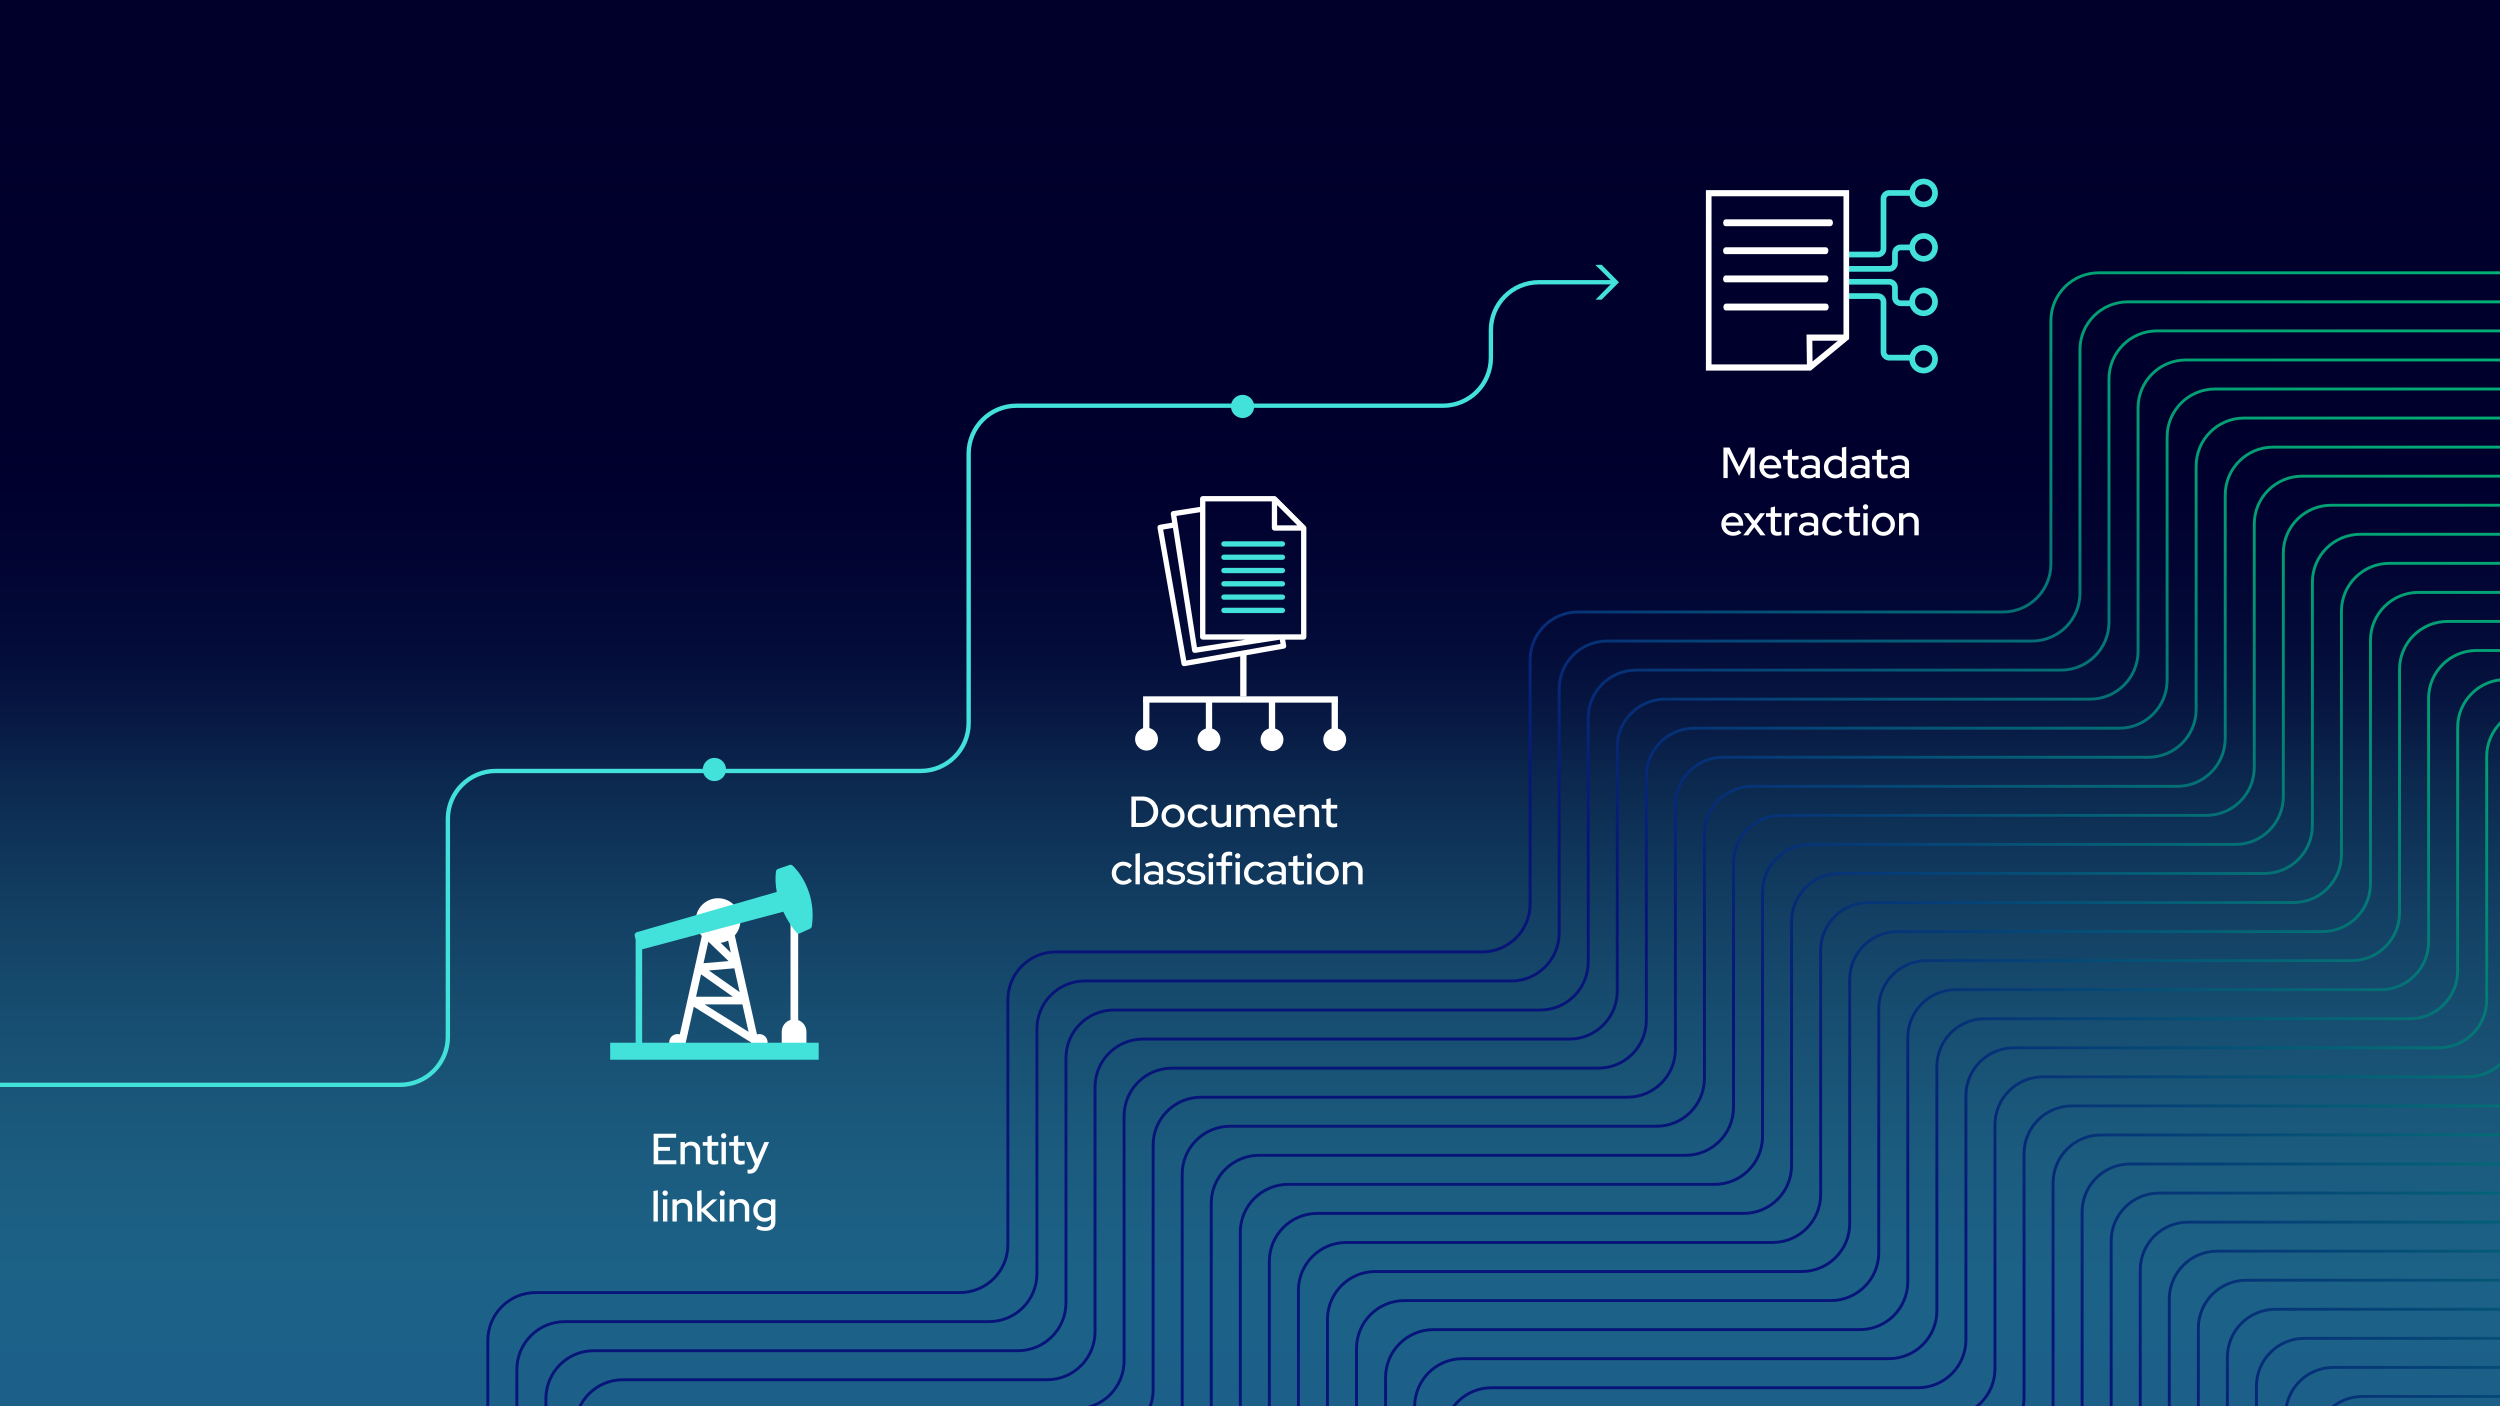 <svg width="1920" height="1080" viewBox="0 0 1920 1080" fill="none" xmlns="http://www.w3.org/2000/svg">
<g clip-path="url(#clip0_2281_999)">
<rect width="1920" height="1080" fill="#00004E"/>
<rect width="1920" height="1080" fill="url(#paint0_linear_2281_999)"/>
<g filter="url(#filter0_f_2281_999)">
<rect x="1920" y="597" width="1920" height="597" transform="rotate(180 1920 597)" fill="url(#paint1_linear_2281_999)"/>
</g>
<path d="M551.463 689.841C560.951 689.841 568.642 697.532 568.642 707.019C568.642 711.383 567.013 715.365 564.332 718.395L581.357 794.44C581.939 794.263 582.557 794.168 583.198 794.168C586.689 794.168 589.519 796.998 589.519 800.489V806.811H576.875C576.875 804.873 576.875 802.932 576.875 801.325L576.695 800.521L532.832 773.171L526.598 801.028V806.811H513.954C513.954 804.524 513.954 802.23 513.954 800.489C513.955 796.998 516.784 794.168 520.276 794.168C520.893 794.168 521.489 794.258 522.053 794.423L538.979 718.819C536.069 715.742 534.284 711.589 534.284 707.019C534.284 697.532 541.976 689.841 551.463 689.841ZM613.006 783.436C616.691 784.735 619.333 788.247 619.333 792.377V801.856H600.376C600.376 798.426 600.375 794.988 600.375 792.377C600.376 788.09 603.222 784.469 607.128 783.298V709.379H613.006V783.436ZM574.892 792.47L570.172 771.388H541.082L574.892 792.47ZM534.547 765.51H562.871L538.405 748.28L534.547 765.51ZM544.39 745.306L568.067 761.98L563.963 743.65L544.39 745.306ZM540.314 739.752L559.544 738.126L544.018 723.209L540.314 739.752ZM559.198 722.36C557.424 723.256 555.475 723.854 553.415 724.087L561.274 731.636L559.198 722.36Z" fill="white"/>
<path fill-rule="evenodd" clip-rule="evenodd" d="M597.561 667.322L606.308 664.285C607.139 663.997 608.059 664.156 608.701 664.757C615.699 671.311 626.885 688.219 623.505 711.369C623.385 712.19 622.845 712.894 622.089 713.237L614.403 716.731C613.421 717.177 612.264 716.952 611.567 716.129C608.526 712.541 604.699 706.967 601.552 700.177C601.474 700.206 601.395 700.232 601.313 700.254L493.173 729.057L493.173 800.842L628.749 800.842V813.854L468.611 813.854L468.611 800.842H488.176L488.176 721.655L487.466 718.921C487.125 717.61 487.891 716.266 489.192 715.891L596.558 684.999C595.587 679.971 595.263 674.675 595.939 669.294C596.053 668.381 596.692 667.624 597.561 667.322Z" fill="#42E1D9"/>
<path d="M501.995 894.156V870.728H519.266V873.807H505.51V880.836H514.546V883.814H505.51V891.077H519.4V894.156H501.995ZM522.61 894.156V877.12H525.957V878.861C527.274 877.477 528.981 876.786 531.078 876.786C532.395 876.786 533.544 877.065 534.526 877.622C535.53 878.18 536.311 878.961 536.869 879.965C537.449 880.969 537.739 882.13 537.739 883.446V894.156H534.392V884.015C534.392 882.676 534.012 881.628 533.254 880.869C532.517 880.088 531.48 879.698 530.141 879.698C529.249 879.698 528.445 879.887 527.731 880.267C527.017 880.646 526.426 881.193 525.957 881.907V894.156H522.61ZM548.407 894.458C546.756 894.458 545.495 894.078 544.625 893.32C543.754 892.539 543.319 891.412 543.319 889.939V879.932H539.705V877.12H543.319V872.769L546.633 871.966V877.12H551.653V879.932H546.633V889.169C546.633 890.04 546.822 890.664 547.202 891.044C547.603 891.401 548.251 891.579 549.143 891.579C549.612 891.579 550.024 891.546 550.381 891.479C550.761 891.412 551.162 891.312 551.586 891.178V893.989C551.14 894.145 550.616 894.257 550.013 894.324C549.433 894.413 548.898 894.458 548.407 894.458ZM554.119 894.156V877.12H557.466V894.156H554.119ZM555.793 874.376C555.235 874.376 554.755 874.175 554.353 873.773C553.952 873.349 553.751 872.859 553.751 872.301C553.751 871.721 553.952 871.241 554.353 870.862C554.755 870.46 555.235 870.259 555.793 870.259C556.373 870.259 556.864 870.46 557.265 870.862C557.667 871.241 557.868 871.721 557.868 872.301C557.868 872.859 557.667 873.349 557.265 873.773C556.864 874.175 556.373 874.376 555.793 874.376ZM568.704 894.458C567.053 894.458 565.792 894.078 564.922 893.32C564.052 892.539 563.617 891.412 563.617 889.939V879.932H560.002V877.12H563.617V872.769L566.93 871.966V877.12H571.951V879.932H566.93V889.169C566.93 890.04 567.12 890.664 567.499 891.044C567.901 891.401 568.548 891.579 569.441 891.579C569.909 891.579 570.322 891.546 570.679 891.479C571.058 891.412 571.46 891.312 571.884 891.178V893.989C571.438 894.145 570.913 894.257 570.311 894.324C569.731 894.413 569.195 894.458 568.704 894.458ZM575.881 901.353C575.524 901.353 575.19 901.33 574.877 901.286C574.565 901.263 574.308 901.219 574.108 901.152V898.206C574.509 898.296 575 898.34 575.58 898.34C577.142 898.34 578.269 897.503 578.961 895.83L579.697 894.19L572.869 877.12H576.584L581.538 890.107L587.027 877.12H590.642L582.408 896.265C581.873 897.47 581.304 898.441 580.701 899.177C580.099 899.936 579.407 900.482 578.626 900.817C577.845 901.174 576.93 901.353 575.881 901.353ZM501.871 938.156V914.728L505.218 914.092V938.156H501.871ZM509.16 938.156V921.12H512.507V938.156H509.16ZM510.834 918.376C510.276 918.376 509.796 918.175 509.395 917.773C508.993 917.349 508.792 916.859 508.792 916.301C508.792 915.721 508.993 915.241 509.395 914.862C509.796 914.46 510.276 914.259 510.834 914.259C511.414 914.259 511.905 914.46 512.306 914.862C512.708 915.241 512.909 915.721 512.909 916.301C512.909 916.859 512.708 917.349 512.306 917.773C511.905 918.175 511.414 918.376 510.834 918.376ZM516.449 938.156V921.12H519.796V922.861C521.113 921.477 522.82 920.786 524.917 920.786C526.234 920.786 527.383 921.065 528.364 921.622C529.369 922.18 530.149 922.961 530.707 923.965C531.287 924.969 531.578 926.13 531.578 927.446V938.156H528.231V928.015C528.231 926.676 527.851 925.628 527.093 924.869C526.356 924.088 525.319 923.698 523.98 923.698C523.087 923.698 522.284 923.887 521.57 924.267C520.856 924.646 520.265 925.193 519.796 925.907V938.156H516.449ZM535.439 938.156V914.728L538.786 914.092V928.584L547.053 921.12H550.969L542.167 929.086L551.438 938.156H547.02L538.786 930.157V938.156H535.439ZM552.991 938.156V921.12H556.338V938.156H552.991ZM554.665 918.376C554.107 918.376 553.627 918.175 553.226 917.773C552.824 917.349 552.623 916.859 552.623 916.301C552.623 915.721 552.824 915.241 553.226 914.862C553.627 914.46 554.107 914.259 554.665 914.259C555.245 914.259 555.736 914.46 556.138 914.862C556.539 915.241 556.74 915.721 556.74 916.301C556.74 916.859 556.539 917.349 556.138 917.773C555.736 918.175 555.245 918.376 554.665 918.376ZM560.28 938.156V921.12H563.627V922.861C564.944 921.477 566.651 920.786 568.748 920.786C570.065 920.786 571.214 921.065 572.196 921.622C573.2 922.18 573.981 922.961 574.538 923.965C575.119 924.969 575.409 926.13 575.409 927.446V938.156H572.062V928.015C572.062 926.676 571.682 925.628 570.924 924.869C570.187 924.088 569.15 923.698 567.811 923.698C566.918 923.698 566.115 923.887 565.401 924.267C564.687 924.646 564.096 925.193 563.627 925.907V938.156H560.28ZM587.705 945.319C586.455 945.319 585.239 945.174 584.057 944.884C582.874 944.594 581.803 944.181 580.844 943.646L582.115 941.035C583.119 941.548 584.057 941.916 584.927 942.139C585.819 942.385 586.712 942.508 587.604 942.508C589.099 942.508 590.226 942.162 590.985 941.47C591.766 940.778 592.156 939.763 592.156 938.424V936.483C590.661 937.666 588.954 938.257 587.035 938.257C585.474 938.257 584.034 937.878 582.718 937.119C581.424 936.338 580.397 935.289 579.639 933.973C578.88 932.634 578.501 931.161 578.501 929.555C578.501 927.926 578.88 926.453 579.639 925.137C580.42 923.798 581.457 922.749 582.751 921.991C584.068 921.21 585.54 920.819 587.169 920.819C588.084 920.819 588.966 920.975 589.813 921.288C590.684 921.578 591.476 922.002 592.19 922.56V921.12H595.503V938.424C595.503 940.633 594.823 942.329 593.462 943.512C592.123 944.717 590.204 945.319 587.705 945.319ZM587.471 935.378C588.452 935.378 589.345 935.211 590.148 934.876C590.951 934.519 591.621 934.017 592.156 933.37V925.739C591.621 925.114 590.94 924.624 590.115 924.267C589.311 923.91 588.43 923.731 587.471 923.731C586.4 923.731 585.429 923.988 584.559 924.501C583.711 925.014 583.03 925.717 582.517 926.609C582.026 927.48 581.781 928.461 581.781 929.555C581.781 930.648 582.026 931.641 582.517 932.534C583.03 933.404 583.711 934.095 584.559 934.609C585.429 935.122 586.4 935.378 587.471 935.378Z" fill="white"/>
<path d="M877.902 537.2H1027.5" stroke="white" stroke-width="4.84"/>
<path d="M954.902 502L954.902 535" stroke="white" stroke-width="4.84"/>
<path d="M880.322 568.039L880.322 537.239" stroke="white" stroke-width="4.84"/>
<ellipse cx="880.532" cy="567.646" rx="8.8" ry="8.8" transform="rotate(-90 880.532 567.646)" fill="white"/>
<path d="M928.502 568L928.502 537.2" stroke="white" stroke-width="4.84"/>
<ellipse cx="928.502" cy="568" rx="8.8" ry="8.8" transform="rotate(-90 928.502 568)" fill="white"/>
<path d="M976.902 568L976.902 537.2" stroke="white" stroke-width="4.84"/>
<ellipse cx="976.903" cy="568" rx="8.8" ry="8.8" transform="rotate(-90 976.903 568)" fill="white"/>
<path d="M1025.08 568L1025.08 537.2" stroke="white" stroke-width="4.84"/>
<ellipse cx="1025.08" cy="568" rx="8.8" ry="8.8" transform="rotate(-90 1025.08 568)" fill="white"/>
<path d="M1003.14 404.722C1003.04 404.477 1002.89 404.253 1002.69 404.069L980.233 381.612C980.05 381.429 979.825 381.265 979.58 381.163C979.335 381.061 979.07 381 978.804 381H923.684C922.561 381 921.642 381.919 921.642 383.041V389.268L900.86 392.494C900.329 392.575 899.839 392.861 899.533 393.31C899.206 393.739 899.084 394.29 899.166 394.821L900.186 401.354L890.591 403.048C890.06 403.15 889.571 403.456 889.264 403.906C888.958 404.355 888.836 404.886 888.938 405.416L907.393 509.961C907.556 510.941 908.434 511.656 909.393 511.656C909.516 511.656 909.638 511.656 909.74 511.615L986.133 498.141C986.664 498.039 987.134 497.753 987.46 497.304C987.787 496.855 987.889 496.304 987.807 495.773L986.991 491.241H1001.26C1002.38 491.241 1003.3 490.322 1003.3 489.199V405.498C1003.3 405.233 1003.24 404.967 1003.14 404.722ZM980.846 387.962L996.32 403.456H980.825V387.962H980.846ZM921.642 393.392V489.199C921.642 490.322 922.561 491.241 923.684 491.241H956.634L919.254 497.08L903.514 396.23L921.642 393.392ZM911.047 507.246L893.306 406.723L900.819 405.396L915.538 499.713C915.702 500.713 916.559 501.448 917.559 501.448C917.662 501.448 917.764 501.448 917.886 501.428L982.867 491.282L983.439 494.487L911.047 507.246ZM925.725 487.158V385.083H976.763V405.498C976.763 406.621 977.682 407.539 978.804 407.539H999.219V487.158H925.725Z" fill="white"/>
<path d="M984.889 415.705H939.976C938.853 415.705 937.934 416.624 937.934 417.747C937.934 418.87 938.853 419.788 939.976 419.788H984.889C986.011 419.788 986.93 418.87 986.93 417.747C986.93 416.624 986.032 415.705 984.889 415.705Z" fill="#42E1D9"/>
<path d="M984.889 425.913H939.976C938.853 425.913 937.934 426.832 937.934 427.955C937.934 429.077 938.853 429.996 939.976 429.996H984.889C986.011 429.996 986.93 429.077 986.93 427.955C986.93 426.832 986.032 425.913 984.889 425.913Z" fill="#42E1D9"/>
<path d="M984.889 436.121H939.976C938.853 436.121 937.934 437.039 937.934 438.162C937.934 439.285 938.853 440.204 939.976 440.204H984.889C986.011 440.204 986.93 439.285 986.93 438.162C986.93 437.039 986.032 436.121 984.889 436.121Z" fill="#42E1D9"/>
<path d="M984.889 446.328H939.976C938.853 446.328 937.934 447.246 937.934 448.369C937.934 449.492 938.853 450.411 939.976 450.411H984.889C986.011 450.411 986.93 449.492 986.93 448.369C986.93 447.246 986.032 446.328 984.889 446.328Z" fill="#42E1D9"/>
<path d="M984.889 456.535H939.976C938.853 456.535 937.934 457.454 937.934 458.577C937.934 459.7 938.853 460.618 939.976 460.618H984.889C986.011 460.618 986.93 459.7 986.93 458.577C986.93 457.454 986.032 456.535 984.889 456.535Z" fill="#42E1D9"/>
<path d="M984.889 466.743H939.976C938.853 466.743 937.934 467.662 937.934 468.785C937.934 469.907 938.853 470.826 939.976 470.826H984.889C986.011 470.826 986.93 469.907 986.93 468.785C986.93 467.662 986.032 466.743 984.889 466.743Z" fill="#42E1D9"/>
<path d="M872.408 632.01H877.228C878.455 632.01 879.593 631.798 880.642 631.375C881.69 630.928 882.605 630.326 883.386 629.567C884.189 628.786 884.803 627.883 885.227 626.856C885.673 625.807 885.896 624.669 885.896 623.442C885.896 622.237 885.673 621.11 885.227 620.062C884.803 619.013 884.189 618.109 883.386 617.351C882.605 616.57 881.69 615.967 880.642 615.543C879.593 615.097 878.455 614.874 877.228 614.874H872.408V632.01ZM868.894 635.157V611.728H877.161C878.924 611.728 880.552 612.029 882.047 612.631C883.542 613.212 884.848 614.026 885.963 615.075C887.079 616.123 887.949 617.362 888.574 618.79C889.199 620.218 889.511 621.769 889.511 623.442C889.511 625.138 889.199 626.7 888.574 628.128C887.972 629.534 887.112 630.761 885.997 631.81C884.881 632.858 883.565 633.684 882.047 634.286C880.552 634.867 878.924 635.157 877.161 635.157H868.894ZM900.91 635.491C899.259 635.491 897.752 635.101 896.391 634.32C895.053 633.539 893.993 632.479 893.212 631.14C892.431 629.801 892.04 628.306 892.04 626.655C892.04 625.004 892.431 623.509 893.212 622.17C893.993 620.832 895.053 619.772 896.391 618.991C897.752 618.187 899.259 617.786 900.91 617.786C902.583 617.786 904.089 618.187 905.428 618.991C906.767 619.772 907.827 620.832 908.608 622.17C909.389 623.509 909.779 625.004 909.779 626.655C909.779 628.306 909.389 629.801 908.608 631.14C907.827 632.479 906.767 633.539 905.428 634.32C904.089 635.101 902.583 635.491 900.91 635.491ZM900.91 632.546C901.958 632.546 902.907 632.289 903.755 631.776C904.603 631.241 905.272 630.527 905.763 629.634C906.254 628.742 906.499 627.737 906.499 626.622C906.499 625.528 906.243 624.547 905.729 623.676C905.238 622.784 904.569 622.07 903.721 621.534C902.896 620.999 901.958 620.731 900.91 620.731C899.861 620.731 898.913 620.999 898.065 621.534C897.239 622.07 896.57 622.784 896.057 623.676C895.566 624.547 895.32 625.528 895.32 626.622C895.32 627.737 895.566 628.742 896.057 629.634C896.547 630.527 897.217 631.241 898.065 631.776C898.913 632.289 899.861 632.546 900.91 632.546ZM920.943 635.458C919.315 635.458 917.831 635.067 916.492 634.286C915.153 633.505 914.093 632.446 913.312 631.107C912.554 629.768 912.174 628.273 912.174 626.622C912.174 624.971 912.565 623.487 913.346 622.17C914.127 620.832 915.176 619.772 916.492 618.991C917.831 618.187 919.315 617.786 920.943 617.786C922.238 617.786 923.476 618.031 924.659 618.522C925.864 619.013 926.901 619.705 927.771 620.597L925.696 622.907C925.049 622.193 924.324 621.657 923.521 621.3C922.717 620.943 921.881 620.765 921.01 620.765C919.984 620.765 919.047 621.021 918.199 621.534C917.373 622.048 916.715 622.75 916.224 623.643C915.733 624.536 915.488 625.528 915.488 626.622C915.488 627.715 915.733 628.708 916.224 629.601C916.715 630.493 917.385 631.207 918.232 631.743C919.08 632.256 920.029 632.513 921.077 632.513C921.948 632.513 922.762 632.345 923.521 632.01C924.279 631.653 924.993 631.14 925.663 630.471L927.704 632.613C926.812 633.528 925.774 634.231 924.592 634.722C923.431 635.212 922.215 635.458 920.943 635.458ZM936.992 635.491C935.675 635.491 934.515 635.212 933.511 634.655C932.507 634.097 931.726 633.316 931.168 632.312C930.61 631.285 930.331 630.114 930.331 628.797V618.12H933.645V628.228C933.645 629.567 934.024 630.627 934.783 631.408C935.564 632.189 936.601 632.579 937.895 632.579C938.81 632.579 939.625 632.39 940.339 632.01C941.053 631.609 941.633 631.051 942.079 630.337V618.12H945.426V635.157H942.079V633.416C940.763 634.8 939.067 635.491 936.992 635.491ZM949.388 635.157V618.12H952.735V619.761C954.007 618.444 955.603 617.786 957.522 617.786C958.682 617.786 959.708 618.042 960.601 618.556C961.516 619.069 962.241 619.761 962.776 620.631C963.49 619.694 964.327 618.991 965.287 618.522C966.246 618.031 967.328 617.786 968.533 617.786C969.805 617.786 970.909 618.065 971.847 618.623C972.806 619.18 973.554 619.961 974.089 620.965C974.647 621.97 974.926 623.13 974.926 624.446V635.157H971.579V625.015C971.579 623.676 971.222 622.628 970.508 621.869C969.816 621.088 968.868 620.698 967.663 620.698C966.837 620.698 966.09 620.887 965.42 621.267C964.751 621.646 964.171 622.226 963.68 623.007C963.725 623.23 963.758 623.464 963.78 623.71C963.803 623.955 963.814 624.201 963.814 624.446V635.157H960.5V625.015C960.5 623.676 960.143 622.628 959.429 621.869C958.738 621.088 957.789 620.698 956.584 620.698C955.781 620.698 955.056 620.876 954.409 621.233C953.762 621.568 953.204 622.081 952.735 622.773V635.157H949.388ZM986.939 635.458C985.266 635.458 983.748 635.067 982.387 634.286C981.048 633.505 979.977 632.446 979.174 631.107C978.393 629.768 978.003 628.273 978.003 626.622C978.003 624.993 978.382 623.52 979.141 622.204C979.899 620.865 980.926 619.805 982.22 619.024C983.514 618.221 984.953 617.819 986.538 617.819C988.122 617.819 989.528 618.221 990.755 619.024C991.982 619.805 992.953 620.876 993.667 622.237C994.403 623.576 994.771 625.093 994.771 626.789V627.726H981.35C981.528 628.663 981.874 629.5 982.387 630.237C982.923 630.973 983.592 631.553 984.395 631.977C985.221 632.401 986.114 632.613 987.073 632.613C987.899 632.613 988.691 632.49 989.449 632.245C990.23 631.977 990.877 631.598 991.391 631.107L993.533 633.215C992.529 633.974 991.491 634.543 990.42 634.922C989.371 635.279 988.211 635.458 986.939 635.458ZM981.383 625.216H991.458C991.324 624.324 991.011 623.543 990.52 622.873C990.052 622.181 989.461 621.646 988.747 621.267C988.055 620.865 987.296 620.664 986.471 620.664C985.623 620.664 984.842 620.854 984.128 621.233C983.414 621.612 982.811 622.148 982.32 622.84C981.852 623.509 981.539 624.301 981.383 625.216ZM997.959 635.157V618.12H1001.31V619.861C1002.62 618.477 1004.33 617.786 1006.43 617.786C1007.74 617.786 1008.89 618.065 1009.87 618.623C1010.88 619.18 1011.66 619.961 1012.22 620.965C1012.8 621.97 1013.09 623.13 1013.09 624.446V635.157H1009.74V625.015C1009.74 623.676 1009.36 622.628 1008.6 621.869C1007.87 621.088 1006.83 620.698 1005.49 620.698C1004.6 620.698 1003.79 620.887 1003.08 621.267C1002.37 621.646 1001.77 622.193 1001.31 622.907V635.157H997.959ZM1023.76 635.458C1022.1 635.458 1020.84 635.079 1019.97 634.32C1019.1 633.539 1018.67 632.412 1018.67 630.939V620.932H1015.05V618.12H1018.67V613.769L1021.98 612.966V618.12H1027V620.932H1021.98V630.17C1021.98 631.04 1022.17 631.665 1022.55 632.044C1022.95 632.401 1023.6 632.579 1024.49 632.579C1024.96 632.579 1025.37 632.546 1025.73 632.479C1026.11 632.412 1026.51 632.312 1026.93 632.178V634.989C1026.49 635.145 1025.96 635.257 1025.36 635.324C1024.78 635.413 1024.25 635.458 1023.76 635.458ZM862.6 679.458C860.971 679.458 859.487 679.067 858.149 678.286C856.81 677.505 855.75 676.446 854.969 675.107C854.21 673.768 853.831 672.273 853.831 670.622C853.831 668.971 854.222 667.487 855.002 666.17C855.783 664.832 856.832 663.772 858.149 662.991C859.487 662.187 860.971 661.786 862.6 661.786C863.894 661.786 865.133 662.031 866.315 662.522C867.52 663.013 868.558 663.705 869.428 664.597L867.353 666.907C866.706 666.193 865.981 665.657 865.177 665.3C864.374 664.943 863.537 664.765 862.667 664.765C861.641 664.765 860.703 665.021 859.856 665.534C859.03 666.048 858.372 666.75 857.881 667.643C857.39 668.536 857.145 669.528 857.145 670.622C857.145 671.715 857.39 672.708 857.881 673.601C858.372 674.493 859.041 675.207 859.889 675.743C860.737 676.256 861.685 676.513 862.734 676.513C863.604 676.513 864.419 676.345 865.177 676.01C865.936 675.653 866.65 675.14 867.319 674.471L869.361 676.613C868.468 677.528 867.431 678.231 866.248 678.722C865.088 679.212 863.872 679.458 862.6 679.458ZM872.055 679.157V655.728L875.402 655.092V679.157H872.055ZM884.732 679.458C883.505 679.458 882.423 679.246 881.486 678.822C880.549 678.376 879.812 677.762 879.277 676.981C878.741 676.2 878.473 675.296 878.473 674.27C878.473 672.663 879.087 671.403 880.314 670.488C881.542 669.551 883.226 669.082 885.368 669.082C887.042 669.082 888.592 669.406 890.021 670.053V668.245C890.021 667.018 889.664 666.103 888.949 665.501C888.258 664.898 887.231 664.597 885.87 664.597C885.089 664.597 884.275 664.72 883.427 664.965C882.579 665.189 881.631 665.546 880.582 666.036L879.344 663.526C880.638 662.924 881.843 662.489 882.958 662.221C884.074 661.931 885.201 661.786 886.339 661.786C888.548 661.786 890.255 662.31 891.46 663.359C892.687 664.408 893.301 665.903 893.301 667.844V679.157H890.021V677.684C889.262 678.286 888.447 678.733 887.577 679.023C886.707 679.313 885.759 679.458 884.732 679.458ZM881.687 674.203C881.687 675.029 882.032 675.698 882.724 676.211C883.438 676.702 884.364 676.948 885.502 676.948C886.395 676.948 887.209 676.825 887.945 676.579C888.704 676.312 889.396 675.899 890.021 675.341V672.463C889.373 672.083 888.693 671.816 887.979 671.659C887.287 671.481 886.506 671.392 885.636 671.392C884.409 671.392 883.438 671.648 882.724 672.161C882.032 672.652 881.687 673.333 881.687 674.203ZM903.014 679.491C901.542 679.491 900.158 679.279 898.864 678.855C897.592 678.409 896.488 677.784 895.551 676.981L897.391 674.772C898.262 675.464 899.154 675.999 900.069 676.379C901.006 676.736 901.955 676.914 902.914 676.914C904.119 676.914 905.101 676.68 905.859 676.211C906.618 675.743 906.997 675.129 906.997 674.37C906.997 673.746 906.774 673.255 906.328 672.898C905.882 672.541 905.19 672.295 904.253 672.161L901.174 671.726C899.478 671.481 898.206 670.957 897.358 670.153C896.51 669.35 896.086 668.279 896.086 666.94C896.086 665.914 896.365 665.021 896.923 664.263C897.481 663.482 898.262 662.879 899.266 662.455C900.27 662.009 901.441 661.786 902.78 661.786C904.007 661.786 905.19 661.964 906.328 662.321C907.466 662.678 908.559 663.236 909.608 663.995L907.901 666.204C906.964 665.579 906.049 665.122 905.156 664.832C904.286 664.541 903.405 664.396 902.512 664.396C901.486 664.396 900.66 664.62 900.036 665.066C899.411 665.49 899.098 666.048 899.098 666.739C899.098 667.364 899.31 667.855 899.734 668.212C900.181 668.547 900.906 668.781 901.91 668.915L904.989 669.35C906.685 669.595 907.968 670.12 908.838 670.923C909.708 671.704 910.143 672.764 910.143 674.103C910.143 675.129 909.831 676.055 909.206 676.881C908.582 677.684 907.734 678.32 906.663 678.788C905.592 679.257 904.376 679.491 903.014 679.491ZM918.573 679.491C917.1 679.491 915.717 679.279 914.422 678.855C913.151 678.409 912.046 677.784 911.109 676.981L912.95 674.772C913.82 675.464 914.712 675.999 915.627 676.379C916.564 676.736 917.513 676.914 918.472 676.914C919.677 676.914 920.659 676.68 921.418 676.211C922.176 675.743 922.556 675.129 922.556 674.37C922.556 673.746 922.332 673.255 921.886 672.898C921.44 672.541 920.748 672.295 919.811 672.161L916.732 671.726C915.036 671.481 913.764 670.957 912.916 670.153C912.068 669.35 911.644 668.279 911.644 666.94C911.644 665.914 911.923 665.021 912.481 664.263C913.039 663.482 913.82 662.879 914.824 662.455C915.828 662.009 917 661.786 918.338 661.786C919.566 661.786 920.748 661.964 921.886 662.321C923.024 662.678 924.117 663.236 925.166 663.995L923.459 666.204C922.522 665.579 921.607 665.122 920.715 664.832C919.844 664.541 918.963 664.396 918.071 664.396C917.044 664.396 916.219 664.62 915.594 665.066C914.969 665.49 914.657 666.048 914.657 666.739C914.657 667.364 914.869 667.855 915.293 668.212C915.739 668.547 916.464 668.781 917.468 668.915L920.547 669.35C922.243 669.595 923.526 670.12 924.396 670.923C925.267 671.704 925.702 672.764 925.702 674.103C925.702 675.129 925.389 676.055 924.765 676.881C924.14 677.684 923.292 678.32 922.221 678.788C921.15 679.257 919.934 679.491 918.573 679.491ZM928.274 679.157V662.12H931.621V679.157H928.274ZM929.947 659.376C929.389 659.376 928.91 659.175 928.508 658.773C928.106 658.35 927.905 657.859 927.905 657.301C927.905 656.721 928.106 656.241 928.508 655.862C928.91 655.46 929.389 655.259 929.947 655.259C930.527 655.259 931.018 655.46 931.42 655.862C931.821 656.241 932.022 656.721 932.022 657.301C932.022 657.859 931.821 658.35 931.42 658.773C931.018 659.175 930.527 659.376 929.947 659.376ZM938.106 679.157V664.932H934.157V662.12H938.106V659.543C938.106 657.758 938.597 656.397 939.579 655.46C940.583 654.523 942.011 654.054 943.863 654.054C944.332 654.054 944.767 654.088 945.168 654.155C945.592 654.199 945.972 654.277 946.306 654.389V657.267C945.905 657.156 945.548 657.078 945.235 657.033C944.923 656.966 944.577 656.933 944.198 656.933C943.261 656.933 942.558 657.156 942.089 657.602C941.643 658.026 941.42 658.707 941.42 659.644V662.12H946.306V664.932H941.42V679.157H938.106ZM948.865 679.157V662.12H952.212V679.157H948.865ZM950.539 659.376C949.981 659.376 949.501 659.175 949.1 658.773C948.698 658.35 948.497 657.859 948.497 657.301C948.497 656.721 948.698 656.241 949.1 655.862C949.501 655.46 949.981 655.259 950.539 655.259C951.119 655.259 951.61 655.46 952.012 655.862C952.413 656.241 952.614 656.721 952.614 657.301C952.614 657.859 952.413 658.35 952.012 658.773C951.61 659.175 951.119 659.376 950.539 659.376ZM964.154 679.458C962.525 679.458 961.041 679.067 959.702 678.286C958.363 677.505 957.303 676.446 956.522 675.107C955.764 673.768 955.384 672.273 955.384 670.622C955.384 668.971 955.775 667.487 956.556 666.17C957.337 664.832 958.386 663.772 959.702 662.991C961.041 662.187 962.525 661.786 964.154 661.786C965.448 661.786 966.686 662.031 967.869 662.522C969.074 663.013 970.111 663.705 970.981 664.597L968.906 666.907C968.259 666.193 967.534 665.657 966.731 665.3C965.927 664.943 965.091 664.765 964.22 664.765C963.194 664.765 962.257 665.021 961.409 665.534C960.583 666.048 959.925 666.75 959.434 667.643C958.943 668.536 958.698 669.528 958.698 670.622C958.698 671.715 958.943 672.708 959.434 673.601C959.925 674.493 960.595 675.207 961.442 675.743C962.29 676.256 963.239 676.513 964.287 676.513C965.158 676.513 965.972 676.345 966.731 676.01C967.489 675.653 968.203 675.14 968.873 674.471L970.914 676.613C970.022 677.528 968.984 678.231 967.802 678.722C966.641 679.212 965.425 679.458 964.154 679.458ZM978.997 679.458C977.77 679.458 976.687 679.246 975.75 678.822C974.813 678.376 974.077 677.762 973.541 676.981C973.006 676.2 972.738 675.296 972.738 674.27C972.738 672.663 973.352 671.403 974.579 670.488C975.806 669.551 977.491 669.082 979.633 669.082C981.306 669.082 982.857 669.406 984.285 670.053V668.245C984.285 667.018 983.928 666.103 983.214 665.501C982.522 664.898 981.496 664.597 980.135 664.597C979.354 664.597 978.539 664.72 977.692 664.965C976.844 665.189 975.895 665.546 974.847 666.036L973.608 663.526C974.902 662.924 976.107 662.489 977.223 662.221C978.339 661.931 979.465 661.786 980.603 661.786C982.812 661.786 984.519 662.31 985.724 663.359C986.952 664.408 987.565 665.903 987.565 667.844V679.157H984.285V677.684C983.526 678.286 982.712 678.733 981.842 679.023C980.972 679.313 980.023 679.458 978.997 679.458ZM975.951 674.203C975.951 675.029 976.297 675.698 976.989 676.211C977.703 676.702 978.629 676.948 979.767 676.948C980.659 676.948 981.474 676.825 982.21 676.579C982.969 676.312 983.66 675.899 984.285 675.341V672.463C983.638 672.083 982.957 671.816 982.243 671.659C981.552 671.481 980.771 671.392 979.901 671.392C978.673 671.392 977.703 671.648 976.989 672.161C976.297 672.652 975.951 673.333 975.951 674.203ZM998.228 679.458C996.577 679.458 995.316 679.079 994.446 678.32C993.576 677.539 993.14 676.412 993.14 674.939V664.932H989.526V662.12H993.14V657.769L996.454 656.966V662.12H1001.47V664.932H996.454V674.17C996.454 675.04 996.644 675.665 997.023 676.044C997.425 676.401 998.072 676.579 998.964 676.579C999.433 676.579 999.846 676.546 1000.2 676.479C1000.58 676.412 1000.98 676.312 1001.41 676.178V678.989C1000.96 679.145 1000.44 679.257 999.834 679.324C999.254 679.413 998.719 679.458 998.228 679.458ZM1003.94 679.157V662.12H1007.29V679.157H1003.94ZM1005.61 659.376C1005.06 659.376 1004.58 659.175 1004.17 658.773C1003.77 658.35 1003.57 657.859 1003.57 657.301C1003.57 656.721 1003.77 656.241 1004.17 655.862C1004.58 655.46 1005.06 655.259 1005.61 655.259C1006.19 655.259 1006.68 655.46 1007.09 655.862C1007.49 656.241 1007.69 656.721 1007.69 657.301C1007.69 657.859 1007.49 658.35 1007.09 658.773C1006.68 659.175 1006.19 659.376 1005.61 659.376ZM1019.33 679.491C1017.68 679.491 1016.17 679.101 1014.81 678.32C1013.47 677.539 1012.41 676.479 1011.63 675.14C1010.85 673.801 1010.46 672.306 1010.46 670.655C1010.46 669.004 1010.85 667.509 1011.63 666.17C1012.41 664.832 1013.47 663.772 1014.81 662.991C1016.17 662.187 1017.68 661.786 1019.33 661.786C1021 661.786 1022.51 662.187 1023.85 662.991C1025.19 663.772 1026.25 664.832 1027.03 666.17C1027.81 667.509 1028.2 669.004 1028.2 670.655C1028.2 672.306 1027.81 673.801 1027.03 675.14C1026.25 676.479 1025.19 677.539 1023.85 678.32C1022.51 679.101 1021 679.491 1019.33 679.491ZM1019.33 676.546C1020.38 676.546 1021.33 676.289 1022.17 675.776C1023.02 675.241 1023.69 674.527 1024.18 673.634C1024.67 672.742 1024.92 671.737 1024.92 670.622C1024.92 669.528 1024.66 668.547 1024.15 667.676C1023.66 666.784 1022.99 666.07 1022.14 665.534C1021.31 664.999 1020.38 664.731 1019.33 664.731C1018.28 664.731 1017.33 664.999 1016.48 665.534C1015.66 666.07 1014.99 666.784 1014.48 667.676C1013.98 668.547 1013.74 669.528 1013.74 670.622C1013.74 671.737 1013.98 672.742 1014.48 673.634C1014.97 674.527 1015.64 675.241 1016.48 675.776C1017.33 676.289 1018.28 676.546 1019.33 676.546ZM1031.36 679.157V662.12H1034.71V663.861C1036.03 662.477 1037.73 661.786 1039.83 661.786C1041.15 661.786 1042.3 662.065 1043.28 662.623C1044.28 663.18 1045.06 663.961 1045.62 664.965C1046.2 665.97 1046.49 667.13 1046.49 668.446V679.157H1043.14V669.015C1043.14 667.676 1042.77 666.628 1042.01 665.869C1041.27 665.088 1040.23 664.698 1038.89 664.698C1038 664.698 1037.2 664.887 1036.48 665.267C1035.77 665.646 1035.18 666.193 1034.71 666.907V679.157H1031.36Z" fill="white"/>
<circle cx="1477.33" cy="148.2" r="8.8" stroke="#42E1D9" stroke-width="4.4"/>
<circle cx="1477.33" cy="190" r="8.8" stroke="#42E1D9" stroke-width="4.4"/>
<circle cx="1477.33" cy="231.8" r="8.8" stroke="#42E1D9" stroke-width="4.4"/>
<circle cx="1477.33" cy="275.8" r="8.8" stroke="#42E1D9" stroke-width="4.4"/>
<path d="M1470.73 148.2H1450.93C1448.5 148.2 1446.53 150.17 1446.53 152.6V191.1C1446.53 193.53 1444.56 195.5 1442.13 195.5H1417.93" stroke="#42E1D9" stroke-width="4.4"/>
<path d="M1467.43 274.7H1450.93C1448.5 274.7 1446.53 272.73 1446.53 270.3V231.8C1446.53 229.37 1444.56 227.4 1442.13 227.4H1417.93" stroke="#42E1D9" stroke-width="4.4"/>
<path d="M1468.53 190H1459.73C1457.3 190 1455.33 191.97 1455.33 194.4V202.1C1455.33 204.53 1453.36 206.5 1450.93 206.5H1439.93H1417.93" stroke="#42E1D9" stroke-width="4.4"/>
<path d="M1468.53 232.9H1459.73C1457.3 232.9 1455.33 230.93 1455.33 228.5V220.8C1455.33 218.37 1453.36 216.4 1450.93 216.4H1439.93H1417.93" stroke="#42E1D9" stroke-width="4.4"/>
<path d="M1415.79 256.945H1387.4L1387.69 279.882H1314.46V150.718H1415.79V214.798L1420.13 206.329V146H1310.13V284.6H1390.68L1420.13 260.361V206.329L1415.79 213.999V256.945ZM1392.03 277.605L1391.88 261.663H1411.46L1392.03 277.605Z" fill="white"/>
<path d="M1407.7 171.089C1407.7 169.769 1406.92 168.449 1405.84 168.449H1325.26C1324.33 168.449 1323.4 169.549 1323.4 171.089C1323.4 172.629 1324.18 173.729 1325.26 173.729H1405.84C1406.92 173.509 1407.7 172.409 1407.7 171.089Z" fill="white"/>
<path d="M1325.29 211.546C1324.31 211.546 1323.33 212.646 1323.33 214.186C1323.33 215.726 1324.15 216.826 1325.29 216.826H1402.23C1403.21 216.826 1404.2 215.726 1404.2 214.186C1404.2 212.646 1403.38 211.546 1402.23 211.546H1325.29Z" fill="white"/>
<path d="M1325.53 233.175C1324.55 233.175 1323.56 234.275 1323.56 235.815C1323.56 237.355 1324.38 238.455 1325.53 238.455H1402.47C1403.45 238.455 1404.43 237.355 1404.43 235.815C1404.43 234.275 1403.61 233.175 1402.47 233.175H1325.53Z" fill="white"/>
<path d="M1325.29 189.916C1324.31 189.916 1323.33 191.016 1323.33 192.556C1323.33 194.096 1324.15 195.196 1325.29 195.196H1402.23C1403.21 195.196 1404.2 194.096 1404.2 192.556C1404.2 191.016 1403.38 189.916 1402.23 189.916H1325.29Z" fill="white"/>
<path d="M1323.59 367.157V343.728H1328.31L1335.64 358.722L1342.97 343.728H1347.66V367.157H1344.35V348.012L1335.61 365.483L1326.87 348.012V367.157H1323.59ZM1360.19 367.458C1358.51 367.458 1357 367.067 1355.64 366.286C1354.3 365.505 1353.23 364.446 1352.42 363.107C1351.64 361.768 1351.25 360.273 1351.25 358.622C1351.25 356.993 1351.63 355.52 1352.39 354.204C1353.15 352.865 1354.17 351.805 1355.47 351.024C1356.76 350.221 1358.2 349.819 1359.79 349.819C1361.37 349.819 1362.78 350.221 1364 351.024C1365.23 351.805 1366.2 352.876 1366.92 354.237C1367.65 355.576 1368.02 357.093 1368.02 358.789V359.726H1354.6C1354.78 360.663 1355.12 361.5 1355.64 362.237C1356.17 362.973 1356.84 363.553 1357.64 363.977C1358.47 364.401 1359.36 364.613 1360.32 364.613C1361.15 364.613 1361.94 364.49 1362.7 364.245C1363.48 363.977 1364.13 363.598 1364.64 363.107L1366.78 365.215C1365.78 365.974 1364.74 366.543 1363.67 366.922C1362.62 367.279 1361.46 367.458 1360.19 367.458ZM1354.63 357.216H1364.71C1364.57 356.324 1364.26 355.543 1363.77 354.873C1363.3 354.181 1362.71 353.646 1362 353.267C1361.3 352.865 1360.55 352.664 1359.72 352.664C1358.87 352.664 1358.09 352.854 1357.38 353.233C1356.66 353.612 1356.06 354.148 1355.57 354.84C1355.1 355.509 1354.79 356.301 1354.63 357.216ZM1378.01 367.458C1376.36 367.458 1375.1 367.079 1374.23 366.32C1373.36 365.539 1372.93 364.412 1372.93 362.939V352.932H1369.31V350.12H1372.93V345.769L1376.24 344.966V350.12H1381.26V352.932H1376.24V362.17C1376.24 363.04 1376.43 363.665 1376.81 364.044C1377.21 364.401 1377.86 364.579 1378.75 364.579C1379.22 364.579 1379.63 364.546 1379.99 364.479C1380.37 364.412 1380.77 364.312 1381.19 364.178V366.989C1380.75 367.145 1380.22 367.257 1379.62 367.324C1379.04 367.413 1378.5 367.458 1378.01 367.458ZM1389.11 367.458C1387.89 367.458 1386.81 367.246 1385.87 366.822C1384.93 366.376 1384.19 365.762 1383.66 364.981C1383.12 364.2 1382.86 363.296 1382.86 362.27C1382.86 360.663 1383.47 359.403 1384.7 358.488C1385.92 357.551 1387.61 357.082 1389.75 357.082C1391.42 357.082 1392.98 357.406 1394.4 358.053V356.245C1394.4 355.018 1394.05 354.103 1393.33 353.501C1392.64 352.898 1391.61 352.597 1390.25 352.597C1389.47 352.597 1388.66 352.72 1387.81 352.965C1386.96 353.189 1386.01 353.546 1384.96 354.036L1383.73 351.526C1385.02 350.924 1386.23 350.489 1387.34 350.221C1388.46 349.931 1389.58 349.786 1390.72 349.786C1392.93 349.786 1394.64 350.31 1395.84 351.359C1397.07 352.408 1397.68 353.903 1397.68 355.844V367.157H1394.4V365.684C1393.64 366.286 1392.83 366.733 1391.96 367.023C1391.09 367.313 1390.14 367.458 1389.11 367.458ZM1386.07 362.203C1386.07 363.029 1386.42 363.698 1387.11 364.211C1387.82 364.702 1388.75 364.948 1389.88 364.948C1390.78 364.948 1391.59 364.825 1392.33 364.579C1393.09 364.312 1393.78 363.899 1394.4 363.341V360.463C1393.76 360.083 1393.08 359.816 1392.36 359.659C1391.67 359.481 1390.89 359.392 1390.02 359.392C1388.79 359.392 1387.82 359.648 1387.11 360.161C1386.42 360.652 1386.07 361.333 1386.07 362.203ZM1409.37 367.424C1407.79 367.424 1406.34 367.034 1405.02 366.253C1403.7 365.472 1402.67 364.423 1401.91 363.107C1401.15 361.768 1400.77 360.273 1400.77 358.622C1400.77 356.971 1401.15 355.487 1401.91 354.17C1402.69 352.854 1403.74 351.805 1405.05 351.024C1406.37 350.243 1407.83 349.853 1409.44 349.853C1410.38 349.853 1411.28 349.998 1412.15 350.288C1413.02 350.578 1413.82 351.002 1414.56 351.56V343.728L1417.91 343.092V367.157H1414.59V365.517C1413.14 366.788 1411.4 367.424 1409.37 367.424ZM1409.81 364.513C1410.79 364.513 1411.68 364.334 1412.48 363.977C1413.31 363.62 1414 363.107 1414.56 362.437V354.773C1414 354.148 1413.31 353.657 1412.48 353.3C1411.68 352.921 1410.79 352.731 1409.81 352.731C1408.74 352.731 1407.77 352.988 1406.89 353.501C1406.02 354.014 1405.33 354.717 1404.82 355.61C1404.31 356.48 1404.05 357.473 1404.05 358.588C1404.05 359.704 1404.31 360.708 1404.82 361.601C1405.33 362.493 1406.02 363.207 1406.89 363.743C1407.77 364.256 1408.74 364.513 1409.81 364.513ZM1427.26 367.458C1426.03 367.458 1424.95 367.246 1424.01 366.822C1423.08 366.376 1422.34 365.762 1421.8 364.981C1421.27 364.2 1421 363.296 1421 362.27C1421 360.663 1421.61 359.403 1422.84 358.488C1424.07 357.551 1425.75 357.082 1427.89 357.082C1429.57 357.082 1431.12 357.406 1432.55 358.053V356.245C1432.55 355.018 1432.19 354.103 1431.48 353.501C1430.78 352.898 1429.76 352.597 1428.4 352.597C1427.62 352.597 1426.8 352.72 1425.95 352.965C1425.11 353.189 1424.16 353.546 1423.11 354.036L1421.87 351.526C1423.16 350.924 1424.37 350.489 1425.48 350.221C1426.6 349.931 1427.73 349.786 1428.87 349.786C1431.07 349.786 1432.78 350.31 1433.99 351.359C1435.21 352.408 1435.83 353.903 1435.83 355.844V367.157H1432.55V365.684C1431.79 366.286 1430.97 366.733 1430.1 367.023C1429.23 367.313 1428.29 367.458 1427.26 367.458ZM1424.21 362.203C1424.21 363.029 1424.56 363.698 1425.25 364.211C1425.96 364.702 1426.89 364.948 1428.03 364.948C1428.92 364.948 1429.74 364.825 1430.47 364.579C1431.23 364.312 1431.92 363.899 1432.55 363.341V360.463C1431.9 360.083 1431.22 359.816 1430.51 359.659C1429.81 359.481 1429.03 359.392 1428.16 359.392C1426.94 359.392 1425.96 359.648 1425.25 360.161C1424.56 360.652 1424.21 361.333 1424.21 362.203ZM1446.49 367.458C1444.84 367.458 1443.58 367.079 1442.71 366.32C1441.84 365.539 1441.4 364.412 1441.4 362.939V352.932H1437.79V350.12H1441.4V345.769L1444.72 344.966V350.12H1449.74V352.932H1444.72V362.17C1444.72 363.04 1444.91 363.665 1445.28 364.044C1445.69 364.401 1446.33 364.579 1447.23 364.579C1447.69 364.579 1448.11 364.546 1448.46 364.479C1448.84 364.412 1449.25 364.312 1449.67 364.178V366.989C1449.22 367.145 1448.7 367.257 1448.1 367.324C1447.52 367.413 1446.98 367.458 1446.49 367.458ZM1457.59 367.458C1456.36 367.458 1455.28 367.246 1454.34 366.822C1453.41 366.376 1452.67 365.762 1452.14 364.981C1451.6 364.2 1451.33 363.296 1451.33 362.27C1451.33 360.663 1451.95 359.403 1453.17 358.488C1454.4 357.551 1456.08 357.082 1458.23 357.082C1459.9 357.082 1461.45 357.406 1462.88 358.053V356.245C1462.88 355.018 1462.52 354.103 1461.81 353.501C1461.12 352.898 1460.09 352.597 1458.73 352.597C1457.95 352.597 1457.13 352.72 1456.29 352.965C1455.44 353.189 1454.49 353.546 1453.44 354.036L1452.2 351.526C1453.5 350.924 1454.7 350.489 1455.82 350.221C1456.93 349.931 1458.06 349.786 1459.2 349.786C1461.41 349.786 1463.11 350.31 1464.32 351.359C1465.55 352.408 1466.16 353.903 1466.16 355.844V367.157H1462.88V365.684C1462.12 366.286 1461.31 366.733 1460.44 367.023C1459.57 367.313 1458.62 367.458 1457.59 367.458ZM1454.55 362.203C1454.55 363.029 1454.89 363.698 1455.58 364.211C1456.3 364.702 1457.22 364.948 1458.36 364.948C1459.25 364.948 1460.07 364.825 1460.8 364.579C1461.56 364.312 1462.25 363.899 1462.88 363.341V360.463C1462.23 360.083 1461.55 359.816 1460.84 359.659C1460.15 359.481 1459.36 359.392 1458.49 359.392C1457.27 359.392 1456.3 359.648 1455.58 360.161C1454.89 360.652 1454.55 361.333 1454.55 362.203ZM1330.92 411.458C1329.24 411.458 1327.73 411.067 1326.37 410.286C1325.03 409.505 1323.96 408.446 1323.15 407.107C1322.37 405.768 1321.98 404.273 1321.98 402.622C1321.98 400.993 1322.36 399.52 1323.12 398.204C1323.88 396.865 1324.9 395.805 1326.2 395.024C1327.49 394.221 1328.93 393.819 1330.52 393.819C1332.1 393.819 1333.51 394.221 1334.73 395.024C1335.96 395.805 1336.93 396.876 1337.65 398.237C1338.38 399.576 1338.75 401.093 1338.75 402.789V403.726H1325.33C1325.51 404.663 1325.85 405.5 1326.37 406.237C1326.9 406.973 1327.57 407.553 1328.37 407.977C1329.2 408.401 1330.09 408.613 1331.05 408.613C1331.88 408.613 1332.67 408.49 1333.43 408.245C1334.21 407.977 1334.86 407.598 1335.37 407.107L1337.51 409.215C1336.51 409.974 1335.47 410.543 1334.4 410.922C1333.35 411.279 1332.19 411.458 1330.92 411.458ZM1325.36 401.216H1335.44C1335.3 400.324 1334.99 399.543 1334.5 398.873C1334.03 398.181 1333.44 397.646 1332.73 397.267C1332.03 396.865 1331.28 396.664 1330.45 396.664C1329.6 396.664 1328.82 396.854 1328.11 397.233C1327.39 397.612 1326.79 398.148 1326.3 398.84C1325.83 399.509 1325.52 400.301 1325.36 401.216ZM1338.82 411.157L1345.45 402.421L1339.09 394.12H1343L1347.39 399.944L1351.77 394.12H1355.56L1349.26 402.388L1355.96 411.157H1352.04L1347.32 404.864L1342.6 411.157H1338.82ZM1364.99 411.458C1363.34 411.458 1362.08 411.079 1361.21 410.32C1360.34 409.539 1359.9 408.412 1359.9 406.939V396.932H1356.29V394.12H1359.9V389.769L1363.21 388.966V394.12H1368.24V396.932H1363.21V406.17C1363.21 407.04 1363.4 407.665 1363.78 408.044C1364.19 408.401 1364.83 408.579 1365.73 408.579C1366.19 408.579 1366.61 408.546 1366.96 408.479C1367.34 408.412 1367.74 408.312 1368.17 408.178V410.989C1367.72 411.145 1367.2 411.257 1366.6 411.324C1366.02 411.413 1365.48 411.458 1364.99 411.458ZM1370.7 411.157V394.12H1374.05V396.296C1374.58 395.493 1375.24 394.868 1376.02 394.422C1376.83 393.953 1377.73 393.719 1378.73 393.719C1379.43 393.741 1379.99 393.842 1380.44 394.02V397.032C1380.13 396.898 1379.8 396.809 1379.47 396.765C1379.14 396.698 1378.8 396.664 1378.47 396.664C1377.48 396.664 1376.61 396.932 1375.86 397.467C1375.1 397.981 1374.49 398.739 1374.05 399.743V411.157H1370.7ZM1387.82 411.458C1386.6 411.458 1385.51 411.246 1384.58 410.822C1383.64 410.376 1382.9 409.762 1382.37 408.981C1381.83 408.2 1381.57 407.296 1381.57 406.27C1381.57 404.663 1382.18 403.403 1383.41 402.488C1384.63 401.551 1386.32 401.082 1388.46 401.082C1390.13 401.082 1391.68 401.406 1393.11 402.053V400.245C1393.11 399.018 1392.76 398.103 1392.04 397.501C1391.35 396.898 1390.32 396.597 1388.96 396.597C1388.18 396.597 1387.37 396.72 1386.52 396.965C1385.67 397.189 1384.72 397.546 1383.67 398.036L1382.44 395.526C1383.73 394.924 1384.93 394.489 1386.05 394.221C1387.17 393.931 1388.29 393.786 1389.43 393.786C1391.64 393.786 1393.35 394.31 1394.55 395.359C1395.78 396.408 1396.39 397.903 1396.39 399.844V411.157H1393.11V409.684C1392.35 410.286 1391.54 410.733 1390.67 411.023C1389.8 411.313 1388.85 411.458 1387.82 411.458ZM1384.78 406.203C1384.78 407.029 1385.12 407.698 1385.82 408.211C1386.53 408.702 1387.46 408.948 1388.59 408.948C1389.49 408.948 1390.3 408.825 1391.04 408.579C1391.8 408.312 1392.49 407.899 1393.11 407.341V404.463C1392.47 404.083 1391.78 403.816 1391.07 403.659C1390.38 403.481 1389.6 403.392 1388.73 403.392C1387.5 403.392 1386.53 403.648 1385.82 404.161C1385.12 404.652 1384.78 405.333 1384.78 406.203ZM1408.25 411.458C1406.62 411.458 1405.14 411.067 1403.8 410.286C1402.46 409.505 1401.4 408.446 1400.62 407.107C1399.86 405.768 1399.48 404.273 1399.48 402.622C1399.48 400.971 1399.87 399.487 1400.65 398.17C1401.43 396.832 1402.48 395.772 1403.8 394.991C1405.14 394.187 1406.62 393.786 1408.25 393.786C1409.54 393.786 1410.78 394.031 1411.96 394.522C1413.17 395.013 1414.21 395.705 1415.08 396.597L1413 398.907C1412.35 398.193 1411.63 397.657 1410.83 397.3C1410.02 396.943 1409.19 396.765 1408.31 396.765C1407.29 396.765 1406.35 397.021 1405.5 397.534C1404.68 398.048 1404.02 398.75 1403.53 399.643C1403.04 400.536 1402.79 401.528 1402.79 402.622C1402.79 403.715 1403.04 404.708 1403.53 405.601C1404.02 406.493 1404.69 407.207 1405.54 407.743C1406.38 408.256 1407.33 408.513 1408.38 408.513C1409.25 408.513 1410.07 408.345 1410.83 408.01C1411.58 407.653 1412.3 407.14 1412.97 406.471L1415.01 408.613C1414.12 409.528 1413.08 410.231 1411.9 410.722C1410.74 411.212 1409.52 411.458 1408.25 411.458ZM1425.33 411.458C1423.67 411.458 1422.41 411.079 1421.54 410.32C1420.67 409.539 1420.24 408.412 1420.24 406.939V396.932H1416.62V394.12H1420.24V389.769L1423.55 388.966V394.12H1428.57V396.932H1423.55V406.17C1423.55 407.04 1423.74 407.665 1424.12 408.044C1424.52 408.401 1425.17 408.579 1426.06 408.579C1426.53 408.579 1426.94 408.546 1427.3 408.479C1427.68 408.412 1428.08 408.312 1428.51 408.178V410.989C1428.06 411.145 1427.54 411.257 1426.93 411.324C1426.35 411.413 1425.82 411.458 1425.33 411.458ZM1431.04 411.157V394.12H1434.39V411.157H1431.04ZM1432.71 391.376C1432.15 391.376 1431.67 391.175 1431.27 390.773C1430.87 390.35 1430.67 389.859 1430.67 389.301C1430.67 388.721 1430.87 388.241 1431.27 387.862C1431.67 387.46 1432.15 387.259 1432.71 387.259C1433.29 387.259 1433.78 387.46 1434.18 387.862C1434.59 388.241 1434.79 388.721 1434.79 389.301C1434.79 389.859 1434.59 390.35 1434.18 390.773C1433.78 391.175 1433.29 391.376 1432.71 391.376ZM1446.43 411.491C1444.78 411.491 1443.27 411.101 1441.91 410.32C1440.57 409.539 1439.51 408.479 1438.73 407.14C1437.95 405.801 1437.56 404.306 1437.56 402.655C1437.56 401.004 1437.95 399.509 1438.73 398.17C1439.51 396.832 1440.57 395.772 1441.91 394.991C1443.27 394.187 1444.78 393.786 1446.43 393.786C1448.1 393.786 1449.61 394.187 1450.95 394.991C1452.28 395.772 1453.34 396.832 1454.12 398.17C1454.91 399.509 1455.3 401.004 1455.3 402.655C1455.3 404.306 1454.91 405.801 1454.12 407.14C1453.34 408.479 1452.28 409.539 1450.95 410.32C1449.61 411.101 1448.1 411.491 1446.43 411.491ZM1446.43 408.546C1447.48 408.546 1448.42 408.289 1449.27 407.776C1450.12 407.241 1450.79 406.527 1451.28 405.634C1451.77 404.742 1452.02 403.737 1452.02 402.622C1452.02 401.528 1451.76 400.547 1451.25 399.676C1450.76 398.784 1450.09 398.07 1449.24 397.534C1448.41 396.999 1447.48 396.731 1446.43 396.731C1445.38 396.731 1444.43 396.999 1443.58 397.534C1442.76 398.07 1442.09 398.784 1441.57 399.676C1441.08 400.547 1440.84 401.528 1440.84 402.622C1440.84 403.737 1441.08 404.742 1441.57 405.634C1442.06 406.527 1442.73 407.241 1443.58 407.776C1444.43 408.289 1445.38 408.546 1446.43 408.546ZM1458.46 411.157V394.12H1461.81V395.861C1463.12 394.477 1464.83 393.786 1466.93 393.786C1468.25 393.786 1469.39 394.065 1470.38 394.623C1471.38 395.18 1472.16 395.961 1472.72 396.965C1473.3 397.97 1473.59 399.13 1473.59 400.446V411.157H1470.24V401.015C1470.24 399.676 1469.86 398.628 1469.1 397.869C1468.37 397.088 1467.33 396.698 1465.99 396.698C1465.1 396.698 1464.3 396.887 1463.58 397.267C1462.87 397.646 1462.28 398.193 1461.81 398.907V411.157H1458.46Z" fill="white"/>
<path d="M396.95 1137.18V1051.83C396.95 1031.5 413.433 1015.01 433.767 1015.01H759.54C779.873 1015.01 796.356 998.53 796.356 978.197V790.208C796.356 769.875 812.84 753.391 833.173 753.391H1160.62C1180.95 753.391 1197.44 736.908 1197.44 716.574V529.143C1197.44 508.81 1213.92 492.327 1234.25 492.327H1560.58C1580.92 492.327 1597.4 475.843 1597.4 455.51V268.637C1597.4 248.303 1613.88 231.82 1634.22 231.82H1961.66C1982 231.82 1998.48 215.336 1998.48 195.003V8.13C1998.48 -12.203 2014.96 -28.687 2035.3 -28.687H2306.4M419.263 1159.49V1074.14C419.263 1053.81 435.747 1037.33 456.08 1037.33H781.853C802.186 1037.33 818.67 1020.84 818.67 1000.51V812.521C818.67 792.188 835.153 775.704 855.486 775.704H1182.93C1203.27 775.704 1219.75 759.221 1219.75 738.888V551.457C1219.75 531.123 1236.23 514.64 1256.57 514.64H1582.9C1603.23 514.64 1619.71 498.156 1619.71 477.823V290.95C1619.71 270.617 1636.2 254.133 1656.53 254.133H1983.98C2004.31 254.133 2020.79 237.65 2020.79 217.316V30.443C2020.79 10.11 2037.28 -6.374 2057.61 -6.374H2328.72M441.576 1181.8V1096.46C441.576 1076.12 458.06 1059.64 478.393 1059.64H804.166C824.499 1059.64 840.983 1043.16 840.983 1022.82V834.834C840.983 814.501 857.466 798.018 877.8 798.018H1205.25C1225.58 798.018 1242.06 781.534 1242.06 761.201V573.77C1242.06 553.436 1258.55 536.953 1278.88 536.953H1605.21C1625.54 536.953 1642.03 520.47 1642.03 500.136V313.263C1642.03 292.93 1658.51 276.446 1678.84 276.446H2006.29C2026.62 276.446 2043.11 259.963 2043.11 239.63V52.756C2043.11 32.423 2059.59 15.94 2079.92 15.94H2351.03M463.89 1204.12V1118.77C463.89 1098.44 480.373 1081.95 500.706 1081.95H826.479C846.813 1081.95 863.296 1065.47 863.296 1045.14V857.148C863.296 836.814 879.779 820.331 900.113 820.331H1227.56C1247.89 820.331 1264.38 803.847 1264.38 783.514V596.083C1264.38 575.75 1280.86 559.266 1301.19 559.266H1627.52C1647.86 559.266 1664.34 542.783 1664.34 522.449V335.576C1664.34 315.243 1680.82 298.76 1701.16 298.76H2028.6C2048.94 298.76 2065.42 282.276 2065.42 261.943V75.07C2065.42 54.736 2081.9 38.253 2102.24 38.253H2373.34M486.203 1226.43V1141.08C486.203 1120.75 502.686 1104.27 523.02 1104.27H848.792C869.126 1104.27 885.609 1087.78 885.609 1067.45V879.461C885.609 859.127 902.093 842.644 922.426 842.644H1249.87C1270.21 842.644 1286.69 826.161 1286.69 805.827V618.396C1286.69 598.063 1303.17 581.579 1323.51 581.579H1649.84C1670.17 581.579 1686.65 565.096 1686.65 544.763V357.89C1686.65 337.556 1703.14 321.073 1723.47 321.073H2050.92C2071.25 321.073 2087.73 304.589 2087.73 284.256V97.383C2087.73 77.049 2104.22 60.566 2124.55 60.566H2395.66M508.516 1248.74V1163.4C508.516 1143.06 524.999 1126.58 545.333 1126.58H871.106C891.439 1126.58 907.922 1110.1 907.922 1089.76V901.774C907.922 881.441 924.406 864.957 944.739 864.957H1272.19C1292.52 864.957 1309 848.474 1309 828.14V640.709C1309 620.376 1325.49 603.893 1345.82 603.893H1672.15C1692.48 603.893 1708.97 587.409 1708.97 567.076V380.203C1708.97 359.869 1725.45 343.386 1745.78 343.386H2073.23C2093.56 343.386 2110.05 326.903 2110.05 306.569V119.696C2110.05 99.363 2126.53 82.879 2146.86 82.879H2417.97M530.829 1271.06V1185.71C530.829 1165.38 547.313 1148.89 567.646 1148.89H893.419C913.752 1148.89 930.236 1132.41 930.236 1112.08V924.087C930.236 903.754 946.719 887.27 967.052 887.27H1294.5C1314.83 887.27 1331.32 870.787 1331.32 850.454V663.023C1331.32 642.689 1347.8 626.206 1368.13 626.206H1694.46C1714.8 626.206 1731.28 609.722 1731.28 589.389V402.516C1731.28 382.183 1747.76 365.699 1768.1 365.699H2095.54C2115.88 365.699 2132.36 349.216 2132.36 328.882V142.009C2132.36 121.676 2148.84 105.192 2169.18 105.192H2440.28M553.142 1293.37V1208.02C553.142 1187.69 569.626 1171.21 589.959 1171.21H915.732C936.065 1171.21 952.549 1154.72 952.549 1134.39V946.4C952.549 926.067 969.032 909.584 989.366 909.584H1316.81C1337.15 909.584 1353.63 893.1 1353.63 872.767V685.336C1353.63 665.003 1370.11 648.519 1390.45 648.519H1716.78C1737.11 648.519 1753.59 632.036 1753.59 611.702V424.829C1753.59 404.496 1770.08 388.012 1790.41 388.012H2117.86C2138.19 388.012 2154.67 371.529 2154.67 351.196V164.322C2154.67 143.989 2171.16 127.506 2191.49 127.506H2462.6M575.456 1315.68V1230.34C575.456 1210 591.939 1193.52 612.272 1193.52H938.045C958.379 1193.52 974.862 1177.04 974.862 1156.7V968.714C974.862 948.38 991.345 931.897 1011.68 931.897H1339.13C1359.46 931.897 1375.94 915.413 1375.94 895.08V707.649C1375.94 687.316 1392.43 670.832 1412.76 670.832H1739.09C1759.42 670.832 1775.91 654.349 1775.91 634.016V447.142C1775.91 426.809 1792.39 410.326 1812.72 410.326H2140.17C2160.5 410.326 2176.99 393.842 2176.99 373.509V186.636C2176.99 166.302 2193.47 149.819 2213.8 149.819H2484.91M597.769 1338V1252.65C597.769 1232.32 614.252 1215.83 634.586 1215.83H960.358C980.692 1215.83 997.175 1199.35 997.175 1179.02V991.027C997.175 970.693 1013.66 954.21 1033.99 954.21H1361.44C1381.77 954.21 1398.26 937.727 1398.26 917.393V729.962C1398.26 709.629 1414.74 693.146 1435.07 693.146H1761.4C1781.74 693.146 1798.22 676.662 1798.22 656.329V469.456C1798.22 449.122 1814.7 432.639 1835.04 432.639H2162.48C2182.82 432.639 2199.3 416.155 2199.3 395.822V208.949C2199.3 188.616 2215.78 172.132 2236.12 172.132H2507.22M620.082 1360.31V1274.96C620.082 1254.63 636.565 1238.15 656.899 1238.15H982.672C1003.01 1238.15 1019.49 1221.66 1019.49 1201.33V1013.34C1019.49 993.007 1035.97 976.523 1056.31 976.523H1383.75C1404.08 976.523 1420.57 960.04 1420.57 939.706V752.276C1420.57 731.942 1437.05 715.459 1457.39 715.459H1783.72C1804.05 715.459 1820.53 698.975 1820.53 678.642V491.769C1820.53 471.435 1837.02 454.952 1857.35 454.952H2184.8C2205.13 454.952 2221.61 438.469 2221.61 418.135V231.262C2221.61 210.929 2238.1 194.445 2258.43 194.445H2529.53M642.395 1382.62V1297.28C642.395 1276.94 658.879 1260.46 679.212 1260.46H1004.98C1025.32 1260.46 1041.8 1243.98 1041.8 1223.64V1035.65C1041.8 1015.32 1058.29 998.836 1078.62 998.836H1406.06C1426.4 998.836 1442.88 982.353 1442.88 962.02V774.589C1442.88 754.255 1459.37 737.772 1479.7 737.772H1806.03C1826.36 737.772 1842.85 721.288 1842.85 700.955V514.082C1842.85 493.749 1859.33 477.265 1879.66 477.265H2207.11C2227.44 477.265 2243.93 460.782 2243.93 440.448V253.575C2243.93 233.242 2260.41 216.759 2280.74 216.759H2551.85M664.708 1404.94V1319.59C664.708 1299.26 681.192 1282.77 701.525 1282.77H1027.3C1047.63 1282.77 1064.11 1266.29 1064.11 1245.96V1057.97C1064.11 1037.63 1080.6 1021.15 1100.93 1021.15H1428.38C1448.71 1021.15 1465.19 1004.67 1465.19 984.333V796.902C1465.19 776.569 1481.68 760.085 1502.01 760.085H1828.34C1848.68 760.085 1865.16 743.602 1865.16 723.268V536.395C1865.16 516.062 1881.64 499.578 1901.98 499.578H2229.42C2249.76 499.578 2266.24 483.095 2266.24 462.762V275.889C2266.24 255.555 2282.72 239.072 2303.06 239.072H2574.16M687.022 1427.25V1341.9C687.022 1321.57 703.505 1305.09 723.838 1305.09H1049.61C1069.94 1305.09 1086.43 1288.6 1086.43 1268.27V1080.28C1086.43 1059.95 1102.91 1043.46 1123.24 1043.46H1450.69C1471.02 1043.46 1487.51 1026.98 1487.51 1006.65V819.215C1487.51 798.882 1503.99 782.398 1524.32 782.398H1850.66C1870.99 782.398 1887.47 765.915 1887.47 745.582V558.708C1887.47 538.375 1903.96 521.892 1924.29 521.892H2251.74C2272.07 521.892 2288.55 505.408 2288.55 485.075V298.202C2288.55 277.868 2305.04 261.385 2325.37 261.385H2596.47M709.335 1449.56V1364.22C709.335 1343.88 725.818 1327.4 746.152 1327.4H1071.92C1092.26 1327.4 1108.74 1310.92 1108.74 1290.58V1102.59C1108.74 1082.26 1125.22 1065.78 1145.56 1065.78H1473C1493.34 1065.78 1509.82 1049.29 1509.82 1028.96V841.528C1509.82 821.195 1526.3 804.712 1546.64 804.712H1872.97C1893.3 804.712 1909.79 788.228 1909.79 767.895V581.022C1909.79 560.688 1926.27 544.205 1946.6 544.205H2274.05C2294.38 544.205 2310.87 527.721 2310.87 507.388V320.515C2310.87 300.182 2327.35 283.698 2347.68 283.698H2618.79M731.648 1471.88V1386.53C731.648 1366.2 748.131 1349.71 768.465 1349.71H1094.24C1114.57 1349.71 1131.05 1333.23 1131.05 1312.89V1124.91C1131.05 1104.57 1147.54 1088.09 1167.87 1088.09H1495.32C1515.65 1088.09 1532.13 1071.61 1532.13 1051.27V863.842C1532.13 843.508 1548.62 827.025 1568.95 827.025H1895.28C1915.62 827.025 1932.1 810.541 1932.1 790.208V603.335C1932.1 583.001 1948.58 566.518 1968.92 566.518H2296.36C2316.7 566.518 2333.18 550.035 2333.18 529.701V342.828C2333.18 322.495 2349.66 306.011 2370 306.011H2641.1M753.961 1494.19V1408.84C753.961 1388.51 770.445 1372.02 790.778 1372.02H1116.55C1136.88 1372.02 1153.37 1355.54 1153.37 1335.21V1147.22C1153.37 1126.89 1169.85 1110.4 1190.18 1110.4H1517.63C1537.96 1110.4 1554.45 1093.92 1554.45 1073.59V886.155C1554.45 865.821 1570.93 849.338 1591.26 849.338H1917.6C1937.93 849.338 1954.41 832.855 1954.41 812.521V625.648C1954.41 605.315 1970.9 588.831 1991.23 588.831H2318.68C2339.01 588.831 2355.49 572.348 2355.49 552.014V365.141C2355.49 344.808 2371.98 328.325 2392.31 328.325H2663.41M776.274 1516.5V1431.15C776.274 1410.82 792.758 1394.34 813.091 1394.34H1138.86C1159.2 1394.34 1175.68 1377.85 1175.68 1357.52V1169.53C1175.68 1149.2 1192.16 1132.72 1212.5 1132.72H1539.94C1560.28 1132.72 1576.76 1116.23 1576.76 1095.9V908.468C1576.76 888.135 1593.24 871.651 1613.58 871.651H1939.91C1960.24 871.651 1976.73 855.168 1976.73 834.834V647.961C1976.73 627.628 1993.21 611.144 2013.54 611.144H2340.99C2361.32 611.144 2377.81 594.661 2377.81 574.328V387.455C2377.81 367.121 2394.29 350.638 2414.62 350.638H2685.73M798.588 1538.82V1453.47C798.588 1433.13 815.071 1416.65 835.404 1416.65H1161.18C1181.51 1416.65 1197.99 1400.17 1197.99 1379.83V1191.85C1197.99 1171.51 1214.48 1155.03 1234.81 1155.03H1562.26C1582.59 1155.03 1599.07 1138.55 1599.07 1118.21V930.781C1599.07 910.448 1615.56 893.964 1635.89 893.964H1962.22C1982.55 893.964 1999.04 877.481 1999.04 857.148V670.274C1999.04 649.941 2015.52 633.458 2035.86 633.458H2363.3C2383.63 633.458 2400.12 616.974 2400.12 596.641V409.768C2400.12 389.434 2416.6 372.951 2436.94 372.951H2708.04M820.901 1561.13V1475.78C820.901 1455.45 837.384 1438.96 857.718 1438.96H1183.49C1203.82 1438.96 1220.31 1422.48 1220.31 1402.15V1214.16C1220.31 1193.83 1236.79 1177.34 1257.12 1177.34H1584.57C1604.9 1177.34 1621.39 1160.86 1621.39 1140.53V953.094C1621.39 932.761 1637.87 916.278 1658.2 916.278H1984.53C2004.87 916.278 2021.35 899.794 2021.35 879.461V692.588C2021.35 672.254 2037.84 655.771 2058.17 655.771H2385.61C2405.95 655.771 2422.43 639.287 2422.43 618.954V432.081C2422.43 411.748 2438.91 395.264 2459.25 395.264H2730.35M843.214 1583.44V1498.09C843.214 1477.76 859.698 1461.28 880.031 1461.28H1205.8C1226.14 1461.28 1242.62 1444.79 1242.62 1424.46V1236.47C1242.62 1216.14 1259.1 1199.66 1279.44 1199.66H1606.88C1627.22 1199.66 1643.7 1183.17 1643.7 1162.84V975.408C1643.7 955.074 1660.18 938.591 1680.52 938.591H2006.85C2027.18 938.591 2043.66 922.107 2043.66 901.774V714.901C2043.66 694.568 2060.15 678.084 2080.48 678.084H2407.93C2428.26 678.084 2444.74 661.601 2444.74 641.267V454.394C2444.74 434.061 2461.23 417.577 2481.56 417.577H2752.67M865.527 1605.76V1520.41C865.527 1500.07 882.011 1483.59 902.344 1483.59H1228.12C1248.45 1483.59 1264.93 1467.11 1264.93 1446.77V1258.79C1264.93 1238.45 1281.42 1221.97 1301.75 1221.97H1629.2C1649.53 1221.97 1666.01 1205.49 1666.01 1185.15V997.721C1666.01 977.387 1682.5 960.904 1702.83 960.904H2029.16C2049.49 960.904 2065.98 944.421 2065.98 924.087V737.214C2065.98 716.881 2082.46 700.397 2102.79 700.397H2430.24C2450.57 700.397 2467.06 683.914 2467.06 663.581V476.707C2467.06 456.374 2483.54 439.891 2503.87 439.891H2774.98M887.841 1628.07V1542.72C887.841 1522.39 904.324 1505.9 924.657 1505.9H1250.43C1270.76 1505.9 1287.25 1489.42 1287.25 1469.09V1281.1C1287.25 1260.77 1303.73 1244.28 1324.06 1244.28H1651.51C1671.84 1244.28 1688.33 1227.8 1688.33 1207.46V1020.03C1688.33 999.701 1704.81 983.217 1725.14 983.217H2051.47C2071.81 983.217 2088.29 966.734 2088.29 946.4V759.527C2088.29 739.194 2104.77 722.711 2125.11 722.711H2452.55C2472.89 722.711 2489.37 706.227 2489.37 685.894V499.021C2489.37 478.687 2505.85 462.204 2526.19 462.204H2797.29M910.154 1650.38V1565.03C910.154 1544.7 926.637 1528.22 946.971 1528.22H1272.74C1293.08 1528.22 1309.56 1511.73 1309.56 1491.4V1303.41C1309.56 1283.08 1326.04 1266.59 1346.38 1266.59H1673.82C1694.16 1266.59 1710.64 1250.11 1710.64 1229.78V1042.35C1710.64 1022.01 1727.12 1005.53 1747.46 1005.53H2073.79C2094.12 1005.53 2110.6 989.047 2110.6 968.714V781.841C2110.6 761.507 2127.09 745.024 2147.42 745.024H2474.87C2495.2 745.024 2511.68 728.54 2511.68 708.207V521.334C2511.68 501 2528.17 484.517 2548.5 484.517H2819.61M932.467 1672.7V1587.35C932.467 1567.01 948.95 1550.53 969.284 1550.53H1295.06C1315.39 1550.53 1331.87 1534.05 1331.87 1513.71V1325.72C1331.87 1305.39 1348.36 1288.91 1368.69 1288.91H1696.14C1716.47 1288.91 1732.95 1272.42 1732.95 1252.09V1064.66C1732.95 1044.33 1749.44 1027.84 1769.77 1027.84H2096.1C2116.43 1027.84 2132.92 1011.36 2132.92 991.027V804.154C2132.92 783.82 2149.4 767.337 2169.73 767.337H2497.18C2517.51 767.337 2534 750.853 2534 730.52V543.647C2534 523.314 2550.48 506.83 2570.81 506.83H2841.92M954.78 1695.01V1609.66C954.78 1589.33 971.264 1572.84 991.597 1572.84H1317.37C1337.7 1572.84 1354.19 1556.36 1354.19 1536.03V1348.04C1354.19 1327.7 1370.67 1311.22 1391 1311.22H1718.45C1738.78 1311.22 1755.27 1294.74 1755.27 1274.4V1086.97C1755.27 1066.64 1771.75 1050.16 1792.08 1050.16H2118.41C2138.75 1050.16 2155.23 1033.67 2155.23 1013.34V826.467C2155.23 806.134 2171.71 789.65 2192.05 789.65H2519.49C2539.83 789.65 2556.31 773.167 2556.31 752.833V565.96C2556.31 545.627 2572.79 529.143 2593.13 529.143H2864.23M977.093 1717.32V1631.97C977.093 1611.64 993.577 1595.16 1013.91 1595.16H1339.68C1360.02 1595.16 1376.5 1578.67 1376.5 1558.34V1370.35C1376.5 1350.02 1392.98 1333.53 1413.32 1333.53H1740.76C1761.1 1333.53 1777.58 1317.05 1777.58 1296.72V1109.29C1777.58 1088.95 1794.06 1072.47 1814.4 1072.47H2140.73C2161.06 1072.47 2177.54 1055.99 2177.54 1035.65V848.78C2177.54 828.447 2194.03 811.963 2214.36 811.963H2541.81C2562.14 811.963 2578.62 795.48 2578.62 775.147V588.273C2578.62 567.94 2595.11 551.457 2615.44 551.457H2886.55M999.407 1739.63V1654.29C999.407 1633.95 1015.89 1617.47 1036.22 1617.47H1362C1382.33 1617.47 1398.81 1600.99 1398.81 1580.65V1392.66C1398.81 1372.33 1415.3 1355.85 1435.63 1355.85H1763.08C1783.41 1355.85 1799.89 1339.36 1799.89 1319.03V1131.6C1799.89 1111.27 1816.38 1094.78 1836.71 1094.78H2163.04C2183.37 1094.78 2199.86 1078.3 2199.86 1057.97V871.093C2199.86 850.76 2216.34 834.277 2236.67 834.277H2564.12C2584.45 834.277 2600.94 817.793 2600.94 797.46V610.587C2600.94 590.253 2617.42 573.77 2637.75 573.77H2908.86M1021.72 1761.95V1676.6C1021.72 1656.27 1038.2 1639.78 1058.54 1639.78H1384.31C1404.64 1639.78 1421.13 1623.3 1421.13 1602.97V1414.98C1421.13 1394.64 1437.61 1378.16 1457.94 1378.16H1785.39C1805.72 1378.16 1822.21 1361.68 1822.21 1341.34V1153.91C1822.21 1133.58 1838.69 1117.1 1859.02 1117.1H2185.35C2205.69 1117.1 2222.17 1100.61 2222.17 1080.28V893.407C2222.17 873.073 2238.65 856.59 2258.99 856.59H2586.43C2606.77 856.59 2623.25 840.106 2623.25 819.773V632.9C2623.25 612.566 2639.73 596.083 2660.07 596.083H2931.17M374.637 1114.87V1029.52C374.637 1009.18 391.12 992.7 411.454 992.7H737.226C757.56 992.7 774.043 976.217 774.043 955.884V767.895C774.043 747.561 790.527 731.078 810.86 731.078H1138.31C1158.64 731.078 1175.12 714.595 1175.12 694.261V506.83C1175.12 486.497 1191.61 470.013 1211.94 470.013H1538.27C1558.6 470.013 1575.09 453.53 1575.09 433.197V246.324C1575.09 225.99 1591.57 209.507 1611.9 209.507H1939.35C1959.68 209.507 1976.17 193.023 1976.17 172.69V-14.183C1976.17 -34.517 1992.65 -51 2012.98 -51H2284.09" stroke="url(#paint2_linear_2281_999)" stroke-width="2.231"/>
<path d="M-57.123 833.16H307.14C327.473 833.16 343.956 816.677 343.956 796.344V628.913C343.956 608.579 360.44 592.096 380.773 592.096H707.104C727.437 592.096 743.921 575.612 743.921 555.279V348.406C743.921 328.073 760.404 311.589 780.737 311.589H1108.18C1128.52 311.589 1145 295.106 1145 274.772V253.575C1145 233.241 1161.49 216.758 1181.82 216.758C1199.89 216.758 1216.48 216.758 1239.27 216.758" stroke="#42E1D9" stroke-width="3.347"/>
<path fill-rule="evenodd" clip-rule="evenodd" d="M1230.09 203.37L1225.2 203.414L1238.54 216.714L1225.38 230.146L1230.05 230.146L1243.39 216.802L1230.09 203.37Z" fill="#42E1D9"/>
<circle cx="548.68" cy="590.98" r="8.925" fill="#42E1D9"/>
<circle cx="954.3" cy="312.147" r="8.925" fill="#42E1D9"/>
</g>
<defs>
<filter id="filter0_f_2281_999" x="-310.783" y="-310.784" width="2541.57" height="1218.57" filterUnits="userSpaceOnUse" color-interpolation-filters="sRGB">
<feFlood flood-opacity="0" result="BackgroundImageFix"/>
<feBlend mode="normal" in="SourceGraphic" in2="BackgroundImageFix" result="shape"/>
<feGaussianBlur stdDeviation="155.392" result="effect1_foregroundBlur_2281_999"/>
</filter>
<linearGradient id="paint0_linear_2281_999" x1="943.333" y1="1080" x2="943.333" y2="27.767" gradientUnits="userSpaceOnUse">
<stop stop-color="#42E1D9" stop-opacity="0.42"/>
<stop offset="0.239" stop-color="#247A89" stop-opacity="0.686"/>
<stop offset="0.458" stop-color="#0D2D4E" stop-opacity="0.885"/>
<stop offset="0.674" stop-color="#00002B"/>
</linearGradient>
<linearGradient id="paint1_linear_2281_999" x1="2880" y1="1194" x2="2880" y2="597" gradientUnits="userSpaceOnUse">
<stop offset="0.153" stop-color="#00002B"/>
<stop offset="0.568" stop-color="#00002E" stop-opacity="0.75"/>
<stop offset="0.829" stop-color="#000031" stop-opacity="0.5"/>
<stop offset="1" stop-color="#000036" stop-opacity="0"/>
</linearGradient>
<linearGradient id="paint2_linear_2281_999" x1="2327.6" y1="121.928" x2="782.923" y2="1656.19" gradientUnits="userSpaceOnUse">
<stop stop-color="#00CD73"/>
<stop offset="0.285" stop-color="#029D74"/>
<stop offset="0.535" stop-color="#071478"/>
</linearGradient>
<clipPath id="clip0_2281_999">
<rect width="1920" height="1080" fill="white"/>
</clipPath>
</defs>
</svg>
